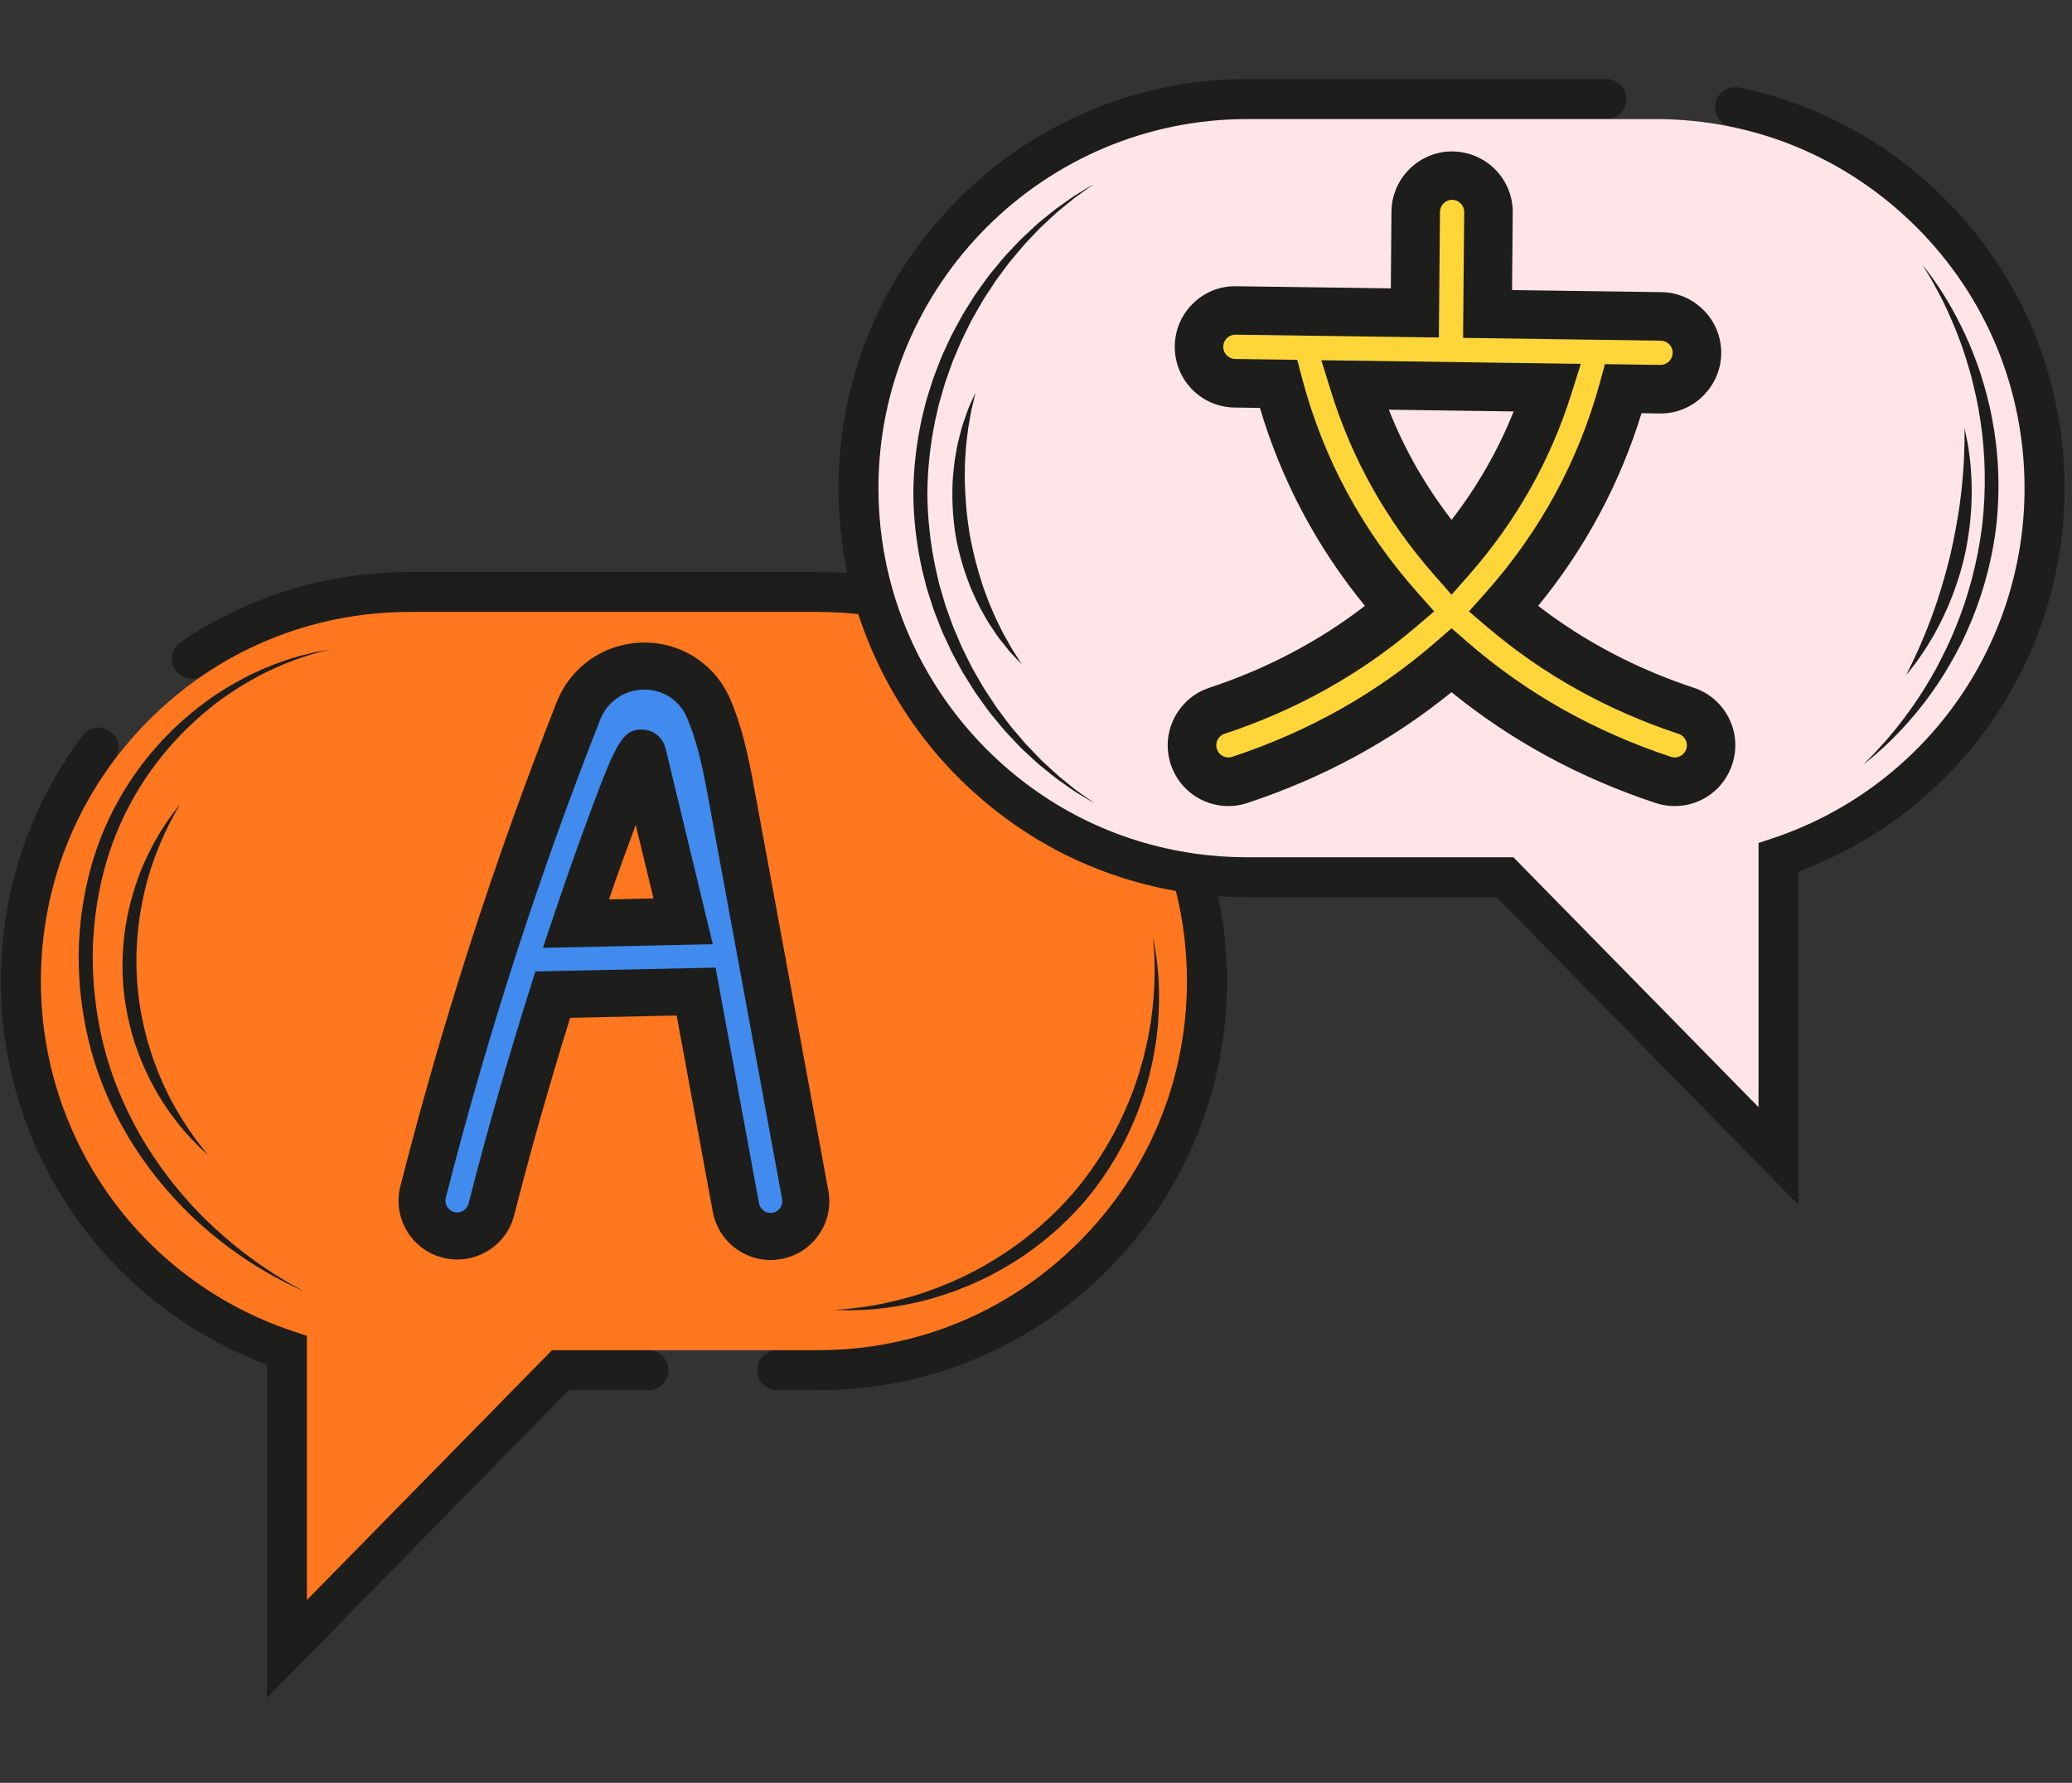 <svg xmlns="http://www.w3.org/2000/svg" xmlns:xlink="http://www.w3.org/1999/xlink" width="315" viewBox="0 0 236.25 203.25" height="271" preserveAspectRatio="xMidYMid meet"><rect x="0" y="0" width="236.25" height="203.25" fill="#333333" stroke="none"/><defs><clipPath id="04a577385d"><path d="M 0.062 9.012 L 235.441 9.012 L 235.441 193.582 L 0.062 193.582 Z M 0.062 9.012 " clip-rule="nonzero"></path></clipPath></defs><g clip-path="url(#04a577385d)"><path fill="#1d1d1b" d="M 235.402 55.656 C 235.402 75.227 223.277 92.586 205.07 99.359 L 205.07 137.375 L 170.652 102.293 L 142.219 102.293 C 141.105 102.293 139.996 102.25 138.887 102.176 C 139.559 105.344 139.898 108.59 139.898 111.855 C 139.898 124.309 135.047 136.02 126.242 144.828 C 117.449 153.641 105.742 158.488 93.285 158.488 L 88.613 158.488 C 87.355 158.488 86.336 157.469 86.336 156.211 C 86.336 154.953 87.355 153.93 88.613 153.93 L 73.938 153.93 C 75.195 153.93 76.215 154.953 76.215 156.211 C 76.215 157.469 75.195 158.488 73.938 158.488 L 64.852 158.488 L 30.43 193.574 L 30.43 155.559 C 12.223 148.785 0.102 131.426 0.102 111.855 C 0.102 101.629 3.367 91.902 9.41 83.879 C 10.242 82.762 11.867 82.641 12.852 83.625 C 13.656 84.43 13.734 85.703 13.051 86.613 C 14.246 85.031 15.555 83.523 16.977 82.094 C 18.926 80.145 21.039 78.414 23.273 76.906 C 23.23 76.93 23.195 76.953 23.156 76.98 C 22.246 77.598 21.035 77.496 20.258 76.719 L 20.254 76.715 C 19.234 75.695 19.41 74.012 20.602 73.199 C 28.246 68.004 37.273 65.211 46.723 65.211 L 93.285 65.211 C 94.395 65.211 95.508 65.25 96.613 65.328 C 95.945 62.164 95.605 58.926 95.605 55.656 C 95.605 29.934 116.52 9.012 142.219 9.012 L 183.16 9.012 C 184.418 9.012 185.438 10.031 185.438 11.289 C 185.438 12.551 184.418 13.574 183.16 13.574 L 188.777 13.574 C 192.121 13.574 195.402 13.969 198.566 14.723 C 198.176 14.629 197.781 14.539 197.387 14.453 C 196.324 14.238 195.555 13.309 195.555 12.223 L 195.555 12.219 C 195.555 10.766 196.891 9.688 198.312 9.984 C 207.133 11.805 215.234 16.16 221.75 22.676 C 230.555 31.484 235.402 43.195 235.402 55.656 Z M 235.402 55.656 " fill-opacity="1" fill-rule="nonzero"></path></g><path fill="#418bee" d="M 89.176 136.699 L 80.617 90.242 C 80.098 87.426 79.465 84.457 78.328 81.812 C 77.496 79.863 75.605 78.617 73.488 78.617 L 73.387 78.617 C 71.184 78.648 69.25 79.98 68.445 82.016 C 61.457 99.742 55.535 118.09 50.828 136.551 C 50.648 137.27 51.082 137.996 51.797 138.18 C 52.512 138.359 53.246 137.926 53.426 137.211 C 55.477 129.164 57.848 120.879 60.469 112.582 L 61.043 110.75 L 81.59 110.312 L 86.543 137.18 C 86.672 137.898 87.379 138.395 88.105 138.258 C 88.832 138.125 89.312 137.422 89.176 136.699 Z M 61.902 108.059 L 63.121 104.441 C 64.172 101.297 65.859 96.449 67.406 92.312 C 70.227 84.785 70.984 83.012 73.391 83.184 C 74.629 83.277 75.633 84.16 75.91 85.41 L 81.273 107.645 Z M 61.902 108.059 " fill-opacity="1" fill-rule="nonzero"></path><path fill="#ffd639" d="M 191.391 83.664 C 183.246 80.969 175.934 76.891 169.648 71.543 L 167.488 69.707 L 169.371 67.594 C 175.602 60.598 179.992 52.523 182.43 43.586 L 182.992 41.512 L 189.316 41.602 C 190.086 41.602 190.703 40.992 190.719 40.242 C 190.723 39.738 190.477 39.41 190.328 39.254 C 190.176 39.102 189.852 38.844 189.352 38.84 L 166.82 38.52 L 166.949 24.184 C 166.961 23.418 166.344 22.789 165.578 22.777 C 164.816 22.777 164.191 23.395 164.188 24.152 L 164.059 38.477 L 140.875 38.152 C 140.352 38.164 140.047 38.391 139.898 38.543 C 139.746 38.688 139.484 39.02 139.48 39.516 C 139.465 40.02 139.719 40.352 139.871 40.504 C 140.016 40.656 140.34 40.914 140.844 40.926 L 147.906 41.02 L 148.445 43.047 C 150.844 52.188 155.285 60.445 161.645 67.582 L 163.523 69.699 L 161.371 71.535 C 155.09 76.883 147.777 80.961 139.629 83.652 C 138.906 83.891 138.508 84.672 138.75 85.398 C 138.965 86.055 139.562 86.352 140.062 86.352 C 140.207 86.352 140.355 86.332 140.496 86.281 C 149.23 83.395 157.039 78.996 163.695 73.199 L 165.508 71.629 L 167.32 73.199 C 173.98 78.996 181.785 83.395 190.52 86.281 C 190.66 86.332 190.809 86.352 190.953 86.352 C 191.453 86.352 192.051 86.059 192.266 85.398 C 192.512 84.68 192.117 83.898 191.391 83.664 Z M 165.508 67.805 L 163.434 65.438 C 158.082 59.336 154.168 52.363 151.789 44.699 L 150.656 41.066 L 180.246 41.48 L 179.129 45.027 C 176.742 52.559 172.859 59.426 167.59 65.438 Z M 165.508 67.805 " fill-opacity="1" fill-rule="nonzero"></path><path fill="#ff771f" d="M 134.078 101.582 C 134.008 101.57 133.941 101.555 133.871 101.539 C 133.621 101.492 133.371 101.441 133.125 101.395 C 132.773 101.324 132.426 101.258 132.078 101.18 C 131.816 101.121 131.559 101.055 131.301 100.996 C 130.965 100.914 130.633 100.836 130.301 100.75 C 130.039 100.68 129.77 100.605 129.508 100.531 C 129.188 100.445 128.867 100.355 128.547 100.254 C 128.277 100.176 128.016 100.086 127.75 100 C 127.441 99.902 127.129 99.797 126.82 99.691 C 126.555 99.598 126.289 99.5 126.023 99.402 C 125.719 99.289 125.418 99.176 125.117 99.059 C 124.852 98.957 124.59 98.848 124.332 98.738 C 124.035 98.617 123.738 98.488 123.445 98.363 C 123.188 98.25 122.93 98.133 122.668 98.016 C 122.379 97.879 122.09 97.742 121.797 97.602 C 121.543 97.477 121.289 97.352 121.035 97.223 C 120.75 97.078 120.465 96.926 120.184 96.777 C 119.934 96.645 119.684 96.508 119.441 96.367 C 119.16 96.207 118.879 96.047 118.602 95.883 C 118.363 95.738 118.117 95.594 117.879 95.449 C 117.602 95.277 117.324 95.098 117.051 94.922 C 116.816 94.77 116.578 94.621 116.348 94.465 C 116.07 94.281 115.797 94.086 115.527 93.895 C 115.301 93.734 115.074 93.578 114.852 93.418 C 114.574 93.215 114.301 93.008 114.027 92.797 C 113.816 92.637 113.605 92.477 113.395 92.312 C 113.109 92.086 112.832 91.855 112.555 91.625 C 112.363 91.465 112.164 91.309 111.977 91.145 C 111.672 90.879 111.371 90.613 111.07 90.34 C 110.914 90.199 110.754 90.062 110.598 89.914 C 110.145 89.496 109.699 89.066 109.262 88.629 C 108.922 88.293 108.594 87.949 108.266 87.605 C 108.156 87.492 108.051 87.367 107.945 87.254 C 107.727 87.02 107.512 86.785 107.301 86.551 C 107.172 86.406 107.051 86.262 106.926 86.117 C 106.738 85.898 106.551 85.684 106.371 85.461 C 106.242 85.305 106.113 85.145 105.988 84.984 C 105.816 84.773 105.645 84.562 105.477 84.344 C 105.352 84.18 105.223 84.012 105.098 83.848 C 104.938 83.633 104.777 83.422 104.617 83.207 C 104.488 83.035 104.367 82.863 104.246 82.688 C 104.09 82.473 103.938 82.254 103.789 82.039 C 103.668 81.863 103.547 81.684 103.43 81.508 C 103.285 81.289 103.145 81.07 103 80.848 C 102.879 80.668 102.766 80.484 102.656 80.301 C 102.52 80.078 102.383 79.855 102.246 79.633 C 102.137 79.449 102.023 79.266 101.922 79.082 C 101.789 78.855 101.656 78.625 101.531 78.395 C 101.426 78.211 101.324 78.023 101.223 77.84 C 101.098 77.602 100.973 77.367 100.852 77.133 C 100.758 76.949 100.66 76.762 100.566 76.578 C 100.441 76.332 100.324 76.086 100.207 75.844 C 100.117 75.66 100.027 75.477 99.945 75.293 C 99.828 75.035 99.707 74.777 99.594 74.52 C 99.516 74.344 99.438 74.172 99.359 73.992 C 99.242 73.715 99.125 73.43 99.012 73.148 C 98.945 72.988 98.879 72.832 98.82 72.672 C 98.684 72.324 98.555 71.977 98.422 71.629 C 98.391 71.535 98.352 71.441 98.316 71.34 C 98.156 70.898 98.004 70.457 97.859 70.008 C 96.344 69.844 94.809 69.762 93.281 69.762 L 46.723 69.762 C 35.484 69.762 24.926 74.141 16.98 82.09 C 9.039 90.039 4.66 100.609 4.66 111.848 C 4.66 130.004 16.223 146.051 33.434 151.773 L 34.992 152.293 L 34.992 182.41 L 62.941 153.926 L 93.285 153.926 C 104.523 153.926 115.082 149.547 123.016 141.598 C 130.961 133.652 135.336 123.086 135.336 111.848 C 135.336 108.371 134.914 104.926 134.078 101.582 Z M 36.852 74.242 C 36.539 74.324 36.148 74.406 35.703 74.543 C 35.254 74.684 34.738 74.848 34.16 75.035 C 33.578 75.23 32.957 75.5 32.266 75.758 C 31.59 76.051 30.855 76.383 30.082 76.762 C 28.543 77.543 26.859 78.551 25.109 79.816 C 21.645 82.383 17.949 86.105 15.168 91.059 C 13.785 93.531 12.625 96.289 11.852 99.277 C 11.07 102.258 10.625 105.434 10.57 108.707 C 10.547 111.973 10.906 115.172 11.578 118.18 C 12.242 121.199 13.277 124.008 14.5 126.574 C 16.953 131.715 20.211 135.805 23.27 138.859 C 24.816 140.375 26.312 141.656 27.672 142.719 C 28.359 143.238 29.012 143.719 29.617 144.148 C 30.234 144.555 30.789 144.945 31.309 145.273 C 31.828 145.594 32.289 145.875 32.691 146.121 C 33.094 146.359 33.449 146.543 33.727 146.703 C 34.285 147.02 34.582 147.184 34.582 147.184 C 34.582 147.184 34.277 147.039 33.691 146.766 C 33.402 146.625 33.039 146.465 32.613 146.25 C 32.195 146.031 31.715 145.777 31.176 145.488 C 30.633 145.195 30.055 144.84 29.41 144.461 C 28.773 144.066 28.098 143.625 27.371 143.133 C 25.941 142.137 24.359 140.918 22.715 139.449 C 19.461 136.48 15.961 132.426 13.281 127.184 C 11.949 124.566 10.816 121.664 10.082 118.539 C 9.34 115.422 8.938 112.098 8.969 108.691 C 9.023 105.289 9.512 101.973 10.371 98.879 C 11.215 95.781 12.492 92.926 13.996 90.391 C 17.023 85.312 20.992 81.625 24.652 79.168 C 26.5 77.953 28.27 77.02 29.871 76.309 C 30.676 75.969 31.438 75.672 32.141 75.418 C 32.855 75.191 33.5 74.965 34.094 74.805 C 34.688 74.656 35.219 74.523 35.676 74.41 C 36.137 74.309 36.531 74.25 36.844 74.191 C 37.48 74.078 37.809 74.016 37.809 74.016 C 37.809 74.016 37.477 74.082 36.852 74.242 Z M 15.656 112.219 C 16.125 118.066 18.148 123.133 20.102 126.484 C 21.074 128.172 21.988 129.473 22.66 130.336 C 22.988 130.781 23.273 131.102 23.453 131.332 C 23.637 131.555 23.73 131.676 23.73 131.676 C 23.73 131.676 23.617 131.57 23.402 131.379 C 23.188 131.176 22.859 130.902 22.473 130.5 C 21.68 129.73 20.598 128.539 19.426 126.918 C 18.254 125.305 17.043 123.227 16.047 120.762 C 15.047 118.297 14.309 115.426 14.051 112.348 C 13.816 109.266 14.086 106.316 14.68 103.719 C 15.27 101.125 16.133 98.887 17.035 97.102 C 17.926 95.316 18.812 93.965 19.473 93.074 C 19.785 92.617 20.074 92.297 20.246 92.062 C 20.43 91.836 20.523 91.715 20.523 91.715 C 20.523 91.715 20.449 91.848 20.305 92.102 C 20.168 92.355 19.934 92.711 19.684 93.207 C 19.156 94.172 18.461 95.598 17.766 97.422 C 16.375 101.047 15.184 106.371 15.656 112.219 Z M 93.379 140.742 C 92.363 142.215 90.836 143.207 89.074 143.531 C 88.672 143.605 88.262 143.645 87.859 143.645 C 87.859 143.645 87.859 143.645 87.855 143.645 C 84.629 143.645 81.867 141.336 81.273 138.156 L 77.156 115.773 L 65.008 116.039 C 62.645 123.629 60.5 131.184 58.625 138.547 C 57.711 142.125 54.055 144.293 50.48 143.383 C 46.902 142.469 44.738 138.812 45.652 135.234 C 50.402 116.555 56.402 97.992 63.473 80.051 C 65.066 75.992 68.938 73.32 73.309 73.258 C 77.617 73.176 81.555 75.707 83.262 79.703 C 84.598 82.828 85.312 86.148 85.887 89.266 L 94.445 135.723 C 94.773 137.484 94.391 139.266 93.379 140.742 Z M 132.07 116.156 C 132.047 116.879 131.93 117.633 131.848 118.426 C 131.746 119.211 131.59 120.027 131.441 120.867 C 131.238 121.703 131.082 122.578 130.812 123.449 C 130.684 123.887 130.562 124.332 130.422 124.781 C 130.266 125.223 130.109 125.676 129.949 126.133 C 128.637 129.762 126.555 133.555 123.656 136.977 C 120.727 140.367 117.301 143.008 113.922 144.867 C 113.496 145.094 113.074 145.32 112.66 145.539 C 112.242 145.754 111.812 145.941 111.402 146.133 C 110.586 146.539 109.742 146.832 108.949 147.156 C 108.141 147.434 107.363 147.711 106.602 147.934 C 105.836 148.137 105.109 148.371 104.395 148.504 C 101.562 149.133 99.223 149.336 97.609 149.359 C 96.805 149.402 96.18 149.348 95.754 149.348 C 95.332 149.34 95.109 149.336 95.109 149.336 C 95.109 149.336 95.332 149.316 95.754 149.285 C 96.176 149.238 96.801 149.227 97.59 149.109 C 99.18 148.934 101.469 148.535 104.188 147.727 C 104.875 147.547 105.566 147.27 106.301 147.023 C 107.031 146.766 107.77 146.445 108.535 146.133 C 109.285 145.77 110.086 145.449 110.855 145.023 C 111.246 144.816 111.648 144.617 112.047 144.395 C 112.438 144.164 112.832 143.934 113.238 143.695 C 116.43 141.773 119.633 139.172 122.434 135.93 C 125.199 132.664 127.277 129.094 128.684 125.645 C 128.852 125.211 129.023 124.781 129.191 124.359 C 129.348 123.934 129.484 123.504 129.629 123.086 C 129.934 122.254 130.129 121.414 130.371 120.617 C 130.562 119.809 130.762 119.027 130.91 118.27 C 131.035 117.508 131.199 116.781 131.277 116.074 C 131.656 113.262 131.699 110.938 131.625 109.344 C 131.621 108.543 131.531 107.926 131.512 107.5 C 131.484 107.078 131.465 106.855 131.465 106.855 C 131.465 106.855 131.504 107.074 131.578 107.492 C 131.641 107.91 131.789 108.523 131.871 109.324 C 132.094 110.91 132.262 113.254 132.07 116.156 Z M 72.484 94.039 L 74.512 102.426 L 69.43 102.539 C 70.508 99.418 71.57 96.484 72.484 94.039 Z M 72.484 94.039 " fill-opacity="1" fill-rule="nonzero"></path><path fill="#ffe4e8" d="M 158.355 46.707 L 172.586 46.906 C 170.82 51.324 168.453 55.465 165.508 59.266 C 162.523 55.402 160.125 51.203 158.355 46.707 Z M 230.84 55.656 C 230.84 73.812 219.277 89.859 202.07 95.586 L 200.508 96.102 L 200.508 126.223 L 172.559 97.734 L 142.215 97.734 C 140.203 97.734 138.18 97.594 136.207 97.309 C 127.176 96.023 118.969 91.906 112.48 85.41 C 111.852 84.777 111.242 84.133 110.66 83.465 C 106.555 78.805 103.516 73.266 101.797 67.305 C 100.711 63.543 100.16 59.621 100.16 55.656 C 100.16 32.453 119.027 13.574 142.215 13.574 L 188.773 13.574 C 200.012 13.574 210.574 17.953 218.52 25.898 C 226.469 33.844 230.84 44.414 230.84 55.656 Z M 124.805 91.586 C 124.805 91.586 124.566 91.414 124.105 91.09 C 123.875 90.922 123.59 90.727 123.258 90.484 C 123.09 90.367 122.91 90.242 122.715 90.105 C 122.527 89.961 122.336 89.797 122.129 89.633 C 121.715 89.297 121.258 88.926 120.754 88.516 C 120.266 88.094 119.758 87.605 119.199 87.102 C 118.633 86.605 118.102 85.992 117.504 85.387 C 116.895 84.789 116.332 84.078 115.715 83.363 C 115.078 82.66 114.527 81.832 113.898 81.016 C 113.578 80.613 113.309 80.16 113.008 79.711 C 112.715 79.266 112.406 78.812 112.113 78.344 C 111.836 77.863 111.555 77.371 111.266 76.879 C 111.125 76.629 110.977 76.383 110.84 76.125 C 110.707 75.867 110.578 75.602 110.441 75.34 C 110.184 74.805 109.902 74.277 109.648 73.727 C 109.406 73.172 109.168 72.609 108.922 72.031 C 108.66 71.469 108.473 70.867 108.25 70.273 C 108.039 69.668 107.797 69.078 107.633 68.445 C 107.449 67.824 107.266 67.191 107.078 66.559 C 106.934 65.914 106.781 65.258 106.633 64.602 C 106.09 61.961 105.762 59.18 105.738 56.32 C 105.75 53.465 106.07 50.68 106.609 48.039 C 106.754 47.379 106.902 46.73 107.051 46.082 C 107.234 45.445 107.418 44.812 107.602 44.188 C 107.766 43.559 108.004 42.957 108.211 42.359 C 108.434 41.762 108.617 41.16 108.879 40.594 C 109.125 40.02 109.367 39.457 109.602 38.898 C 109.855 38.348 110.133 37.82 110.391 37.289 C 110.523 37.027 110.656 36.762 110.781 36.504 C 110.918 36.246 111.07 36 111.211 35.75 C 111.496 35.25 111.773 34.762 112.051 34.281 C 112.34 33.809 112.648 33.359 112.941 32.91 C 113.242 32.469 113.508 32.012 113.828 31.605 C 114.453 30.789 115.004 29.957 115.637 29.254 C 116.25 28.531 116.816 27.82 117.422 27.219 C 118.02 26.605 118.547 25.996 119.117 25.5 C 119.672 24.992 120.176 24.496 120.664 24.078 C 121.168 23.668 121.625 23.293 122.039 22.957 C 122.246 22.793 122.438 22.625 122.625 22.48 C 122.82 22.344 123 22.219 123.168 22.098 C 123.504 21.855 123.785 21.652 124.016 21.488 C 124.473 21.16 124.711 20.984 124.711 20.984 C 124.711 20.984 124.457 21.137 123.977 21.426 C 123.738 21.574 123.438 21.754 123.09 21.969 C 122.914 22.078 122.723 22.191 122.52 22.316 C 122.32 22.445 122.117 22.602 121.898 22.75 C 121.461 23.062 120.969 23.406 120.438 23.781 C 119.918 24.176 119.379 24.637 118.781 25.117 C 118.176 25.586 117.602 26.168 116.961 26.758 C 116.312 27.332 115.699 28.02 115.035 28.719 C 114.355 29.406 113.75 30.223 113.07 31.027 C 112.719 31.43 112.43 31.879 112.098 32.316 C 111.785 32.766 111.445 33.211 111.129 33.684 C 110.828 34.164 110.52 34.656 110.207 35.152 C 110.051 35.402 109.887 35.652 109.742 35.91 C 109.602 36.176 109.453 36.438 109.309 36.707 C 109.023 37.242 108.715 37.781 108.438 38.336 C 108.176 38.898 107.91 39.48 107.637 40.059 C 107.352 40.633 107.141 41.25 106.898 41.863 C 106.668 42.48 106.406 43.09 106.219 43.734 C 106.016 44.375 105.812 45.027 105.605 45.68 C 105.441 46.348 105.277 47.023 105.109 47.699 C 104.508 50.438 104.156 53.332 104.137 56.312 C 104.16 59.293 104.527 62.188 105.133 64.918 C 105.305 65.598 105.469 66.27 105.633 66.938 C 105.84 67.594 106.047 68.242 106.25 68.883 C 106.438 69.527 106.703 70.141 106.938 70.758 C 107.184 71.371 107.395 71.98 107.68 72.555 C 107.953 73.137 108.223 73.711 108.484 74.277 C 108.77 74.84 109.074 75.371 109.359 75.906 C 109.508 76.176 109.652 76.441 109.793 76.699 C 109.945 76.957 110.109 77.203 110.266 77.457 C 110.578 77.957 110.891 78.445 111.191 78.926 C 111.512 79.398 111.852 79.844 112.164 80.293 C 112.496 80.73 112.785 81.18 113.137 81.582 C 113.816 82.387 114.426 83.195 115.105 83.883 C 115.77 84.586 116.383 85.27 117.035 85.844 C 117.676 86.426 118.25 87.012 118.863 87.477 C 119.461 87.957 120 88.414 120.523 88.809 C 121.055 89.188 121.543 89.531 121.98 89.836 C 122.203 89.984 122.406 90.137 122.609 90.27 C 122.809 90.391 123.004 90.508 123.176 90.613 C 123.531 90.824 123.832 91.004 124.07 91.148 C 124.551 91.438 124.805 91.586 124.805 91.586 Z M 110 54.582 C 110.02 53.617 110 52.699 110.086 51.844 C 110.117 51.414 110.129 50.996 110.176 50.598 C 110.223 50.195 110.27 49.812 110.316 49.453 C 110.383 48.719 110.531 48.066 110.625 47.484 C 110.68 47.195 110.719 46.922 110.773 46.672 C 110.832 46.43 110.887 46.203 110.938 46 C 111.125 45.188 111.234 44.734 111.234 44.734 C 111.234 44.734 111.047 45.156 110.703 45.922 C 110.617 46.113 110.523 46.328 110.418 46.562 C 110.324 46.797 110.242 47.066 110.137 47.344 C 109.949 47.906 109.695 48.547 109.523 49.285 C 109.43 49.652 109.332 50.039 109.23 50.441 C 109.129 50.84 109.074 51.27 108.988 51.707 C 108.809 52.582 108.734 53.535 108.641 54.535 C 108.523 56.543 108.59 58.773 108.965 61.078 C 109.371 63.375 110.047 65.496 110.824 67.352 C 111.242 68.266 111.633 69.141 112.09 69.91 C 112.312 70.297 112.508 70.676 112.734 71.027 C 112.965 71.371 113.184 71.699 113.395 72.016 C 113.797 72.656 114.246 73.172 114.613 73.645 C 114.801 73.875 114.969 74.094 115.137 74.289 C 115.309 74.477 115.469 74.645 115.613 74.801 C 116.195 75.41 116.508 75.742 116.508 75.742 C 116.508 75.742 116.258 75.352 115.812 74.645 C 115.699 74.473 115.574 74.277 115.438 74.066 C 115.305 73.852 115.176 73.605 115.031 73.352 C 114.75 72.832 114.391 72.273 114.086 71.602 C 113.922 71.27 113.75 70.926 113.574 70.562 C 113.398 70.207 113.246 69.812 113.074 69.422 C 112.711 68.637 112.418 67.762 112.086 66.863 C 111.477 65.031 110.934 62.988 110.547 60.805 C 110.195 58.625 110.035 56.516 110 54.582 Z M 193.129 78.41 C 186.578 76.242 180.613 73.102 175.383 69.07 C 180.742 62.512 184.695 55.145 187.168 47.105 L 189.34 47.141 C 193.094 47.141 196.195 44.074 196.254 40.316 C 196.277 38.473 195.586 36.727 194.289 35.402 C 193.004 34.078 191.277 33.332 189.434 33.305 L 172.406 33.07 L 172.48 24.234 C 172.52 20.418 169.445 17.293 165.57 17.262 C 161.793 17.262 158.695 20.332 158.656 24.109 L 158.582 32.875 L 140.961 32.633 C 139.117 32.594 137.371 33.289 136.047 34.578 C 134.715 35.871 133.973 37.598 133.949 39.449 C 133.926 41.297 134.617 43.047 135.902 44.367 C 137.188 45.691 138.918 46.438 140.766 46.461 L 143.656 46.504 C 146.113 54.773 150.133 62.344 155.629 69.07 C 150.391 73.109 144.434 76.242 137.883 78.41 C 134.27 79.605 132.293 83.523 133.492 87.148 C 134.43 89.984 137.07 91.895 140.055 91.895 C 140.789 91.895 141.516 91.781 142.223 91.543 C 150.871 88.688 158.695 84.441 165.5 78.91 C 172.305 84.441 180.125 88.688 188.773 91.543 C 189.48 91.781 190.203 91.895 190.945 91.895 C 193.938 91.895 196.574 89.992 197.504 87.148 C 198.719 83.523 196.742 79.605 193.129 78.41 Z M 217.34 76.969 C 217.34 76.969 217.598 76.645 218.066 76.055 C 218.301 75.758 218.578 75.395 218.879 74.949 C 219.18 74.504 219.543 74.012 219.883 73.426 C 220.234 72.852 220.621 72.215 220.977 71.504 C 221.363 70.809 221.711 70.031 222.082 69.211 C 222.789 67.566 223.449 65.691 223.934 63.676 C 224.402 61.656 224.656 59.688 224.766 57.895 C 224.801 56.996 224.836 56.148 224.805 55.348 C 224.801 54.551 224.742 53.812 224.688 53.137 C 224.645 52.465 224.543 51.859 224.473 51.332 C 224.41 50.797 224.324 50.348 224.242 49.98 C 224.094 49.246 224.008 48.836 224.008 48.836 C 224.008 48.836 224.004 49.25 223.996 50.004 C 224 50.375 223.996 50.832 223.965 51.363 C 223.941 51.891 223.941 52.492 223.883 53.152 C 223.84 53.816 223.797 54.535 223.707 55.309 C 223.645 56.082 223.523 56.898 223.414 57.762 C 223.16 59.48 222.816 61.355 222.367 63.305 C 221.895 65.25 221.359 67.074 220.812 68.727 C 220.52 69.547 220.262 70.332 219.969 71.055 C 219.703 71.785 219.422 72.449 219.16 73.059 C 218.918 73.676 218.648 74.215 218.434 74.699 C 218.219 75.184 218.02 75.594 217.848 75.926 C 217.52 76.59 217.34 76.969 217.34 76.969 Z M 227.598 60.094 C 228.102 55.691 227.863 51.438 227.133 47.691 C 226.789 45.812 226.285 44.066 225.777 42.449 C 225.227 40.844 224.652 39.379 224.043 38.082 C 222.824 35.477 221.605 33.5 220.688 32.195 C 220.25 31.527 219.848 31.051 219.605 30.711 C 219.348 30.379 219.219 30.203 219.219 30.203 C 219.219 30.203 219.332 30.391 219.547 30.754 C 219.754 31.121 220.102 31.629 220.473 32.332 C 221.262 33.711 222.289 35.766 223.301 38.395 C 223.812 39.711 224.281 41.184 224.727 42.77 C 225.137 44.371 225.539 46.09 225.801 47.926 C 226.363 51.586 226.492 55.676 226.008 59.91 C 225.484 64.133 224.395 68.078 222.992 71.504 C 222.305 73.23 221.508 74.801 220.738 76.262 C 219.93 77.703 219.129 79.02 218.324 80.18 C 216.723 82.5 215.238 84.258 214.148 85.41 C 213.621 86.008 213.164 86.422 212.879 86.727 C 212.586 87.031 212.43 87.184 212.43 87.184 C 212.43 87.184 212.602 87.043 212.926 86.781 C 213.242 86.508 213.746 86.133 214.328 85.594 C 215.527 84.539 217.18 82.906 218.973 80.664 C 219.875 79.543 220.781 78.254 221.688 76.82 C 222.562 75.371 223.461 73.793 224.238 72.047 C 225.816 68.562 227.055 64.484 227.598 60.094 Z M 227.598 60.094 " fill-opacity="1" fill-rule="nonzero"></path></svg>